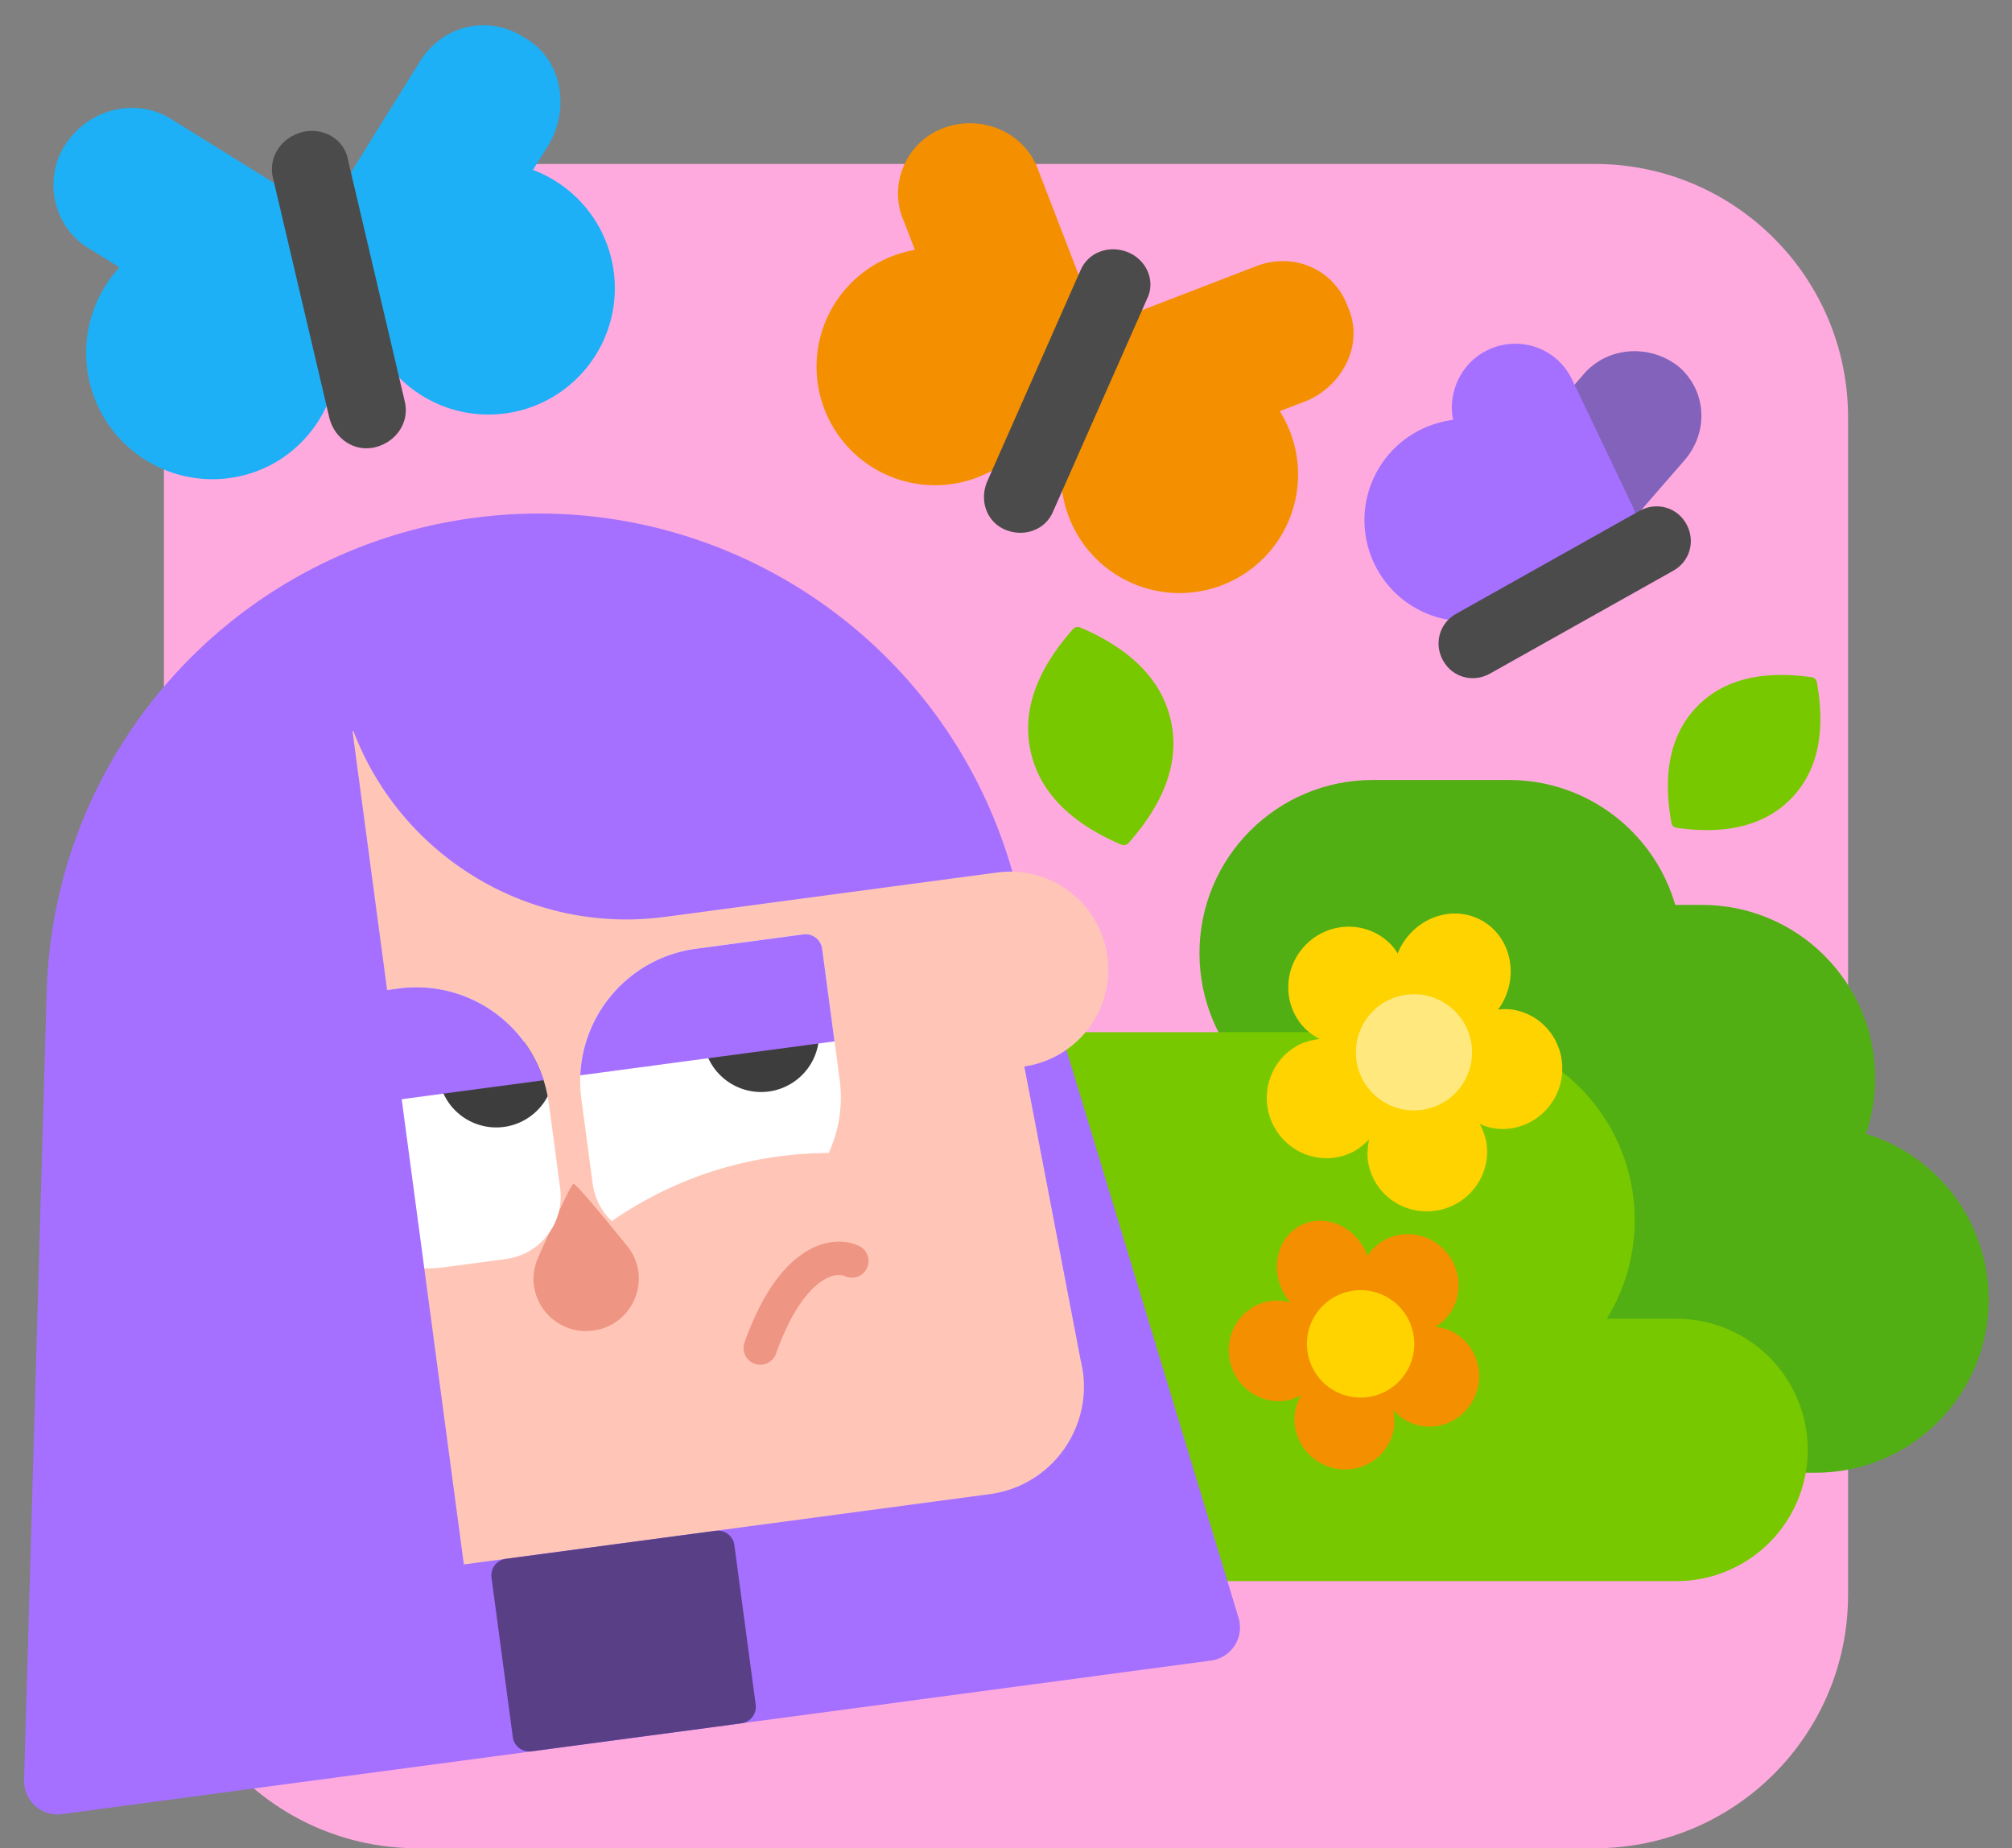 <svg viewBox="0 0 135 124" fill="none" xmlns="http://www.w3.org/2000/svg"><rect x="0" y="0" width="135" height="124" fill="#808080" stroke="none"/><g clip-path="url(#clip0)"><path d="M107 11H28c-9.389 0-17 7.611-17 17v79c0 9.389 7.611 17 17 17h79c9.389 0 17-7.611 17-17V28c0-9.389-7.611-17-17-17z" fill="#FFAADE"/><path d="M121.816 75.568H91.719c-6.417 0-11.619 5.202-11.619 11.62 0 6.417 5.202 11.619 11.62 11.619h30.096c6.417 0 11.619-5.202 11.619-11.62 0-6.417-5.202-11.619-11.619-11.619z" fill="#51AF13"/><path d="M114.197 60.71H97.053c-6.417 0-11.62 5.203-11.62 11.62 0 6.417 5.203 11.62 11.62 11.62h17.144c6.417 0 11.619-5.203 11.619-11.62 0-6.417-5.202-11.62-11.619-11.62z" fill="#51AF13"/><path d="M101.243 52.33H92.1c-6.417 0-11.619 5.202-11.619 11.619s5.202 11.62 11.62 11.62h9.142c6.418 0 11.62-5.203 11.62-11.62 0-6.417-5.202-11.62-11.62-11.62z" fill="#51AF13"/><path d="M112.494 88.477h-37.45a8.8 8.8 0 1 0 0 17.601h37.45a8.8 8.8 0 1 0 0-17.6z" fill="#78C800"/><path d="M97.075 69.25H48.66c-6.964 0-12.61 5.645-12.61 12.61 0 6.964 5.646 12.61 12.61 12.61h48.415c6.964 0 12.61-5.646 12.61-12.61 0-6.965-5.646-12.61-12.61-12.61z" fill="#78C800"/><path d="M86.579 87.371a3.698 3.698 0 0 1-.492-.707c-.86-1.688-.326-3.684 1.194-4.458s3.448-.033 4.308 1.655c.061.12.117.254.167.404.128-.205.258-.374.391-.507 1.288-1.296 3.4-1.273 4.717.052 1.317 1.325 1.34 3.45.052 4.746a3.047 3.047 0 0 1-.606.455c.469.073.844.181 1.126.327 1.634.843 2.281 2.87 1.446 4.53-.834 1.659-2.836 2.32-4.47 1.478-.284-.147-.595-.393-.93-.74.081.476.098.872.05 1.189-.28 1.817-1.99 3.047-3.824 2.747-1.833-.3-3.093-2.015-2.814-3.832.047-.31.177-.672.389-1.087-.372.184-.7.299-.984.343-1.806.28-3.511-.988-3.81-2.832-.297-1.844.925-3.566 2.731-3.847.353-.055.806-.027 1.359.084z" fill="#F49000"/><path d="M93.783 63.975c.056-.152.118-.29.183-.414 1.078-2.027 3.492-2.851 5.392-1.84 1.9 1.01 2.567 3.471 1.489 5.498a3.602 3.602 0 0 1-.337.513 3.905 3.905 0 0 1 1.051.015c2.156.378 3.59 2.461 3.201 4.653-.389 2.192-2.453 3.662-4.61 3.284a3.68 3.68 0 0 1-.863-.282c.252.507.404.949.456 1.324.302 2.174-1.237 4.19-3.436 4.503-2.2.313-4.227-1.195-4.528-3.369-.053-.379-.026-.85.08-1.415-.408.404-.784.69-1.127.858-1.97.966-4.355.128-5.325-1.87-.97-1.998-.16-4.401 1.811-5.366.336-.165.78-.285 1.332-.36-.437-.239-.775-.482-1.014-.73-1.52-1.576-1.454-4.11.145-5.658 1.6-1.548 4.128-1.525 5.648.052.154.16.305.361.452.604zM91.294 93.764a3.602 3.602 0 1 0 0-7.204 3.602 3.602 0 0 0 0 7.204z" fill="#FFD300"/><path d="M94.874 74.499a3.897 3.897 0 1 0 0-7.794 3.897 3.897 0 0 0 0 7.794z" fill="#FFE97F"/><path d="M72.488 42.099c3.447 1.478 5.47 3.555 6.07 6.231.6 2.677-.345 5.418-2.833 8.225a.434.434 0 0 1-.496.11c-3.447-1.477-5.47-3.554-6.07-6.23-.599-2.677.345-5.418 2.834-8.225a.434.434 0 0 1 .495-.111zM121.906 45.759c.611 3.384.044 5.98-1.7 7.791-1.745 1.811-4.319 2.474-7.723 1.988a.397.397 0 0 1-.335-.322c-.612-3.384-.045-5.981 1.699-7.792 1.745-1.81 4.319-2.473 7.724-1.988a.399.399 0 0 1 .335.323z" fill="#78C800"/><path d="M90.442 20.595c-.917-2.543-3.7-3.757-6.267-2.695l-7.823 3.016c-2.544.916-3.758 3.699-2.696 6.266.917 2.543 3.699 3.758 6.267 2.696l7.823-3.016c2.423-1.086 3.782-3.844 2.696-6.267z" fill="#F49000"/><path d="M77.828 39.68a7.952 7.952 0 1 0 2.635-15.685 7.952 7.952 0 0 0-2.635 15.685zM63.344 8.576c2.543-.917 5.325.297 6.267 2.695l3.015 7.824c.917 2.543-.297 5.326-2.695 6.267-2.543.916-5.326-.298-6.267-2.696l-3.016-7.824c-1.086-2.422.153-5.35 2.696-6.266z" fill="#F49000"/><path d="M61.424 32.444a7.952 7.952 0 1 0 2.635-15.685 7.952 7.952 0 0 0-2.635 15.685z" fill="#F49000"/><path d="M75.68 16.92c-1.259-.51-2.688-.003-3.198 1.255l-6.265 14.178c-.51 1.258-.004 2.687 1.255 3.197 1.258.51 2.687.004 3.197-1.254l6.265-14.179c.655-1.233.003-2.687-1.255-3.197z" fill="#4B4B4B"/><path d="M35.163 2.512c-2.413-1.575-5.56-.82-7.063 1.733l-4.718 7.593c-1.575 2.413-.82 5.56 1.733 7.063 2.414 1.575 5.561.82 7.063-1.733l4.719-7.593c1.363-2.48.747-5.7-1.734-7.063z" fill="#1DB0F6"/><path d="M36.694 26.853a8.478 8.478 0 1 0-7.836-15.037 8.478 8.478 0 0 0 7.836 15.037zM4.388 9.697C5.962 7.284 9.109 6.53 11.45 7.964l7.592 4.718c2.414 1.575 3.169 4.722 1.733 7.064-1.575 2.413-4.722 3.168-7.063 1.733L6.121 16.76c-2.48-1.363-3.308-4.65-1.733-7.064z" fill="#1DB0F6"/><path d="M18.09 31.236A8.478 8.478 0 1 0 10.253 16.2a8.478 8.478 0 0 0 7.835 15.036z" fill="#1DB0F6"/><path d="M20.243 8.87c-1.398.375-2.289 1.724-1.914 3.122l3.78 16.087c.374 1.399 1.723 2.289 3.121 1.914 1.399-.374 2.289-1.723 1.914-3.121l-3.78-16.087c-.235-1.471-1.723-2.289-3.121-1.914z" fill="#4B4B4B"/><path d="M112.647 24.605c1.883 1.632 2.009 4.394.376 6.278l-5.022 5.776c-1.633 1.883-4.395 2.01-6.279.377-1.883-1.633-2.009-4.395-.376-6.279l5.022-5.776c1.633-1.758 4.395-1.883 6.279-.377z" fill="#8362BC"/><path d="M99.839 23.474c2.135-1.004 4.646-.125 5.651 2.01l4.018 8.413c1.004 2.134-.628 2.888-2.763 3.892-2.134 1.005-4.646.126-5.65-2.009l-3.265-6.655c-1.005-2.01-.126-4.646 2.009-5.65z" fill="#A570FF"/><path d="M98.332 41.682a6.78 6.78 0 1 0 0-13.562 6.78 6.78 0 0 0 0 13.562z" fill="#A570FF"/><path d="M113.149 35.152c.628 1.13.251 2.511-.879 3.14l-12.306 6.906c-1.13.627-2.511.25-3.139-.88-.628-1.13-.251-2.51.879-3.139l12.306-6.906c1.13-.628 2.511-.251 3.139.88z" fill="#4B4B4B"/><path d="M3.132 66.538c.464-16.185 12.592-29.647 28.64-31.791 16.049-2.145 31.286 7.66 35.982 23.156l15.349 50.635a2.24 2.24 0 0 1-1.848 2.871L4.154 121.711a2.24 2.24 0 0 1-2.537-2.285l1.515-52.888z" fill="#A570FF"/><path d="M23.716 49.053l-.245.033c-9.043 1.209-15.737 9.016-15.55 18.138l.67 32.575c.09 4.345 3.94 7.645 8.247 7.069l49.571-6.624c4.307-.575 7.155-4.77 6.1-8.986L68.729 71.55a6.57 6.57 0 0 0-1.879-13.005l-22.206 2.967c-9.203 1.23-17.768-4.137-20.927-12.459z" fill="#FFC6B7"/><path d="M32.978 105.842a1.12 1.12 0 0 1 .963-1.259l14.075-1.88a1.12 1.12 0 0 1 1.259.962l1.429 10.696a1.12 1.12 0 0 1-.962 1.259l-14.075 1.881a1.12 1.12 0 0 1-1.26-.962l-1.428-10.697z" fill="#593F86"/><path d="M38.48 79.425c.158-.021 1.858 2.017 3.597 4.161 1.731 2.134.442 5.322-2.282 5.685-2.723.364-4.804-2.373-3.694-4.886 1.115-2.526 2.22-4.939 2.379-4.96z" fill="#EE9583"/><path d="M36.822 74.015a8.964 8.964 0 0 0-10.072-7.698l-7.2.962a1.12 1.12 0 0 0-.962 1.26l1.174 8.781a8.964 8.964 0 0 0 10.072 7.698l4.118-.55a4.23 4.23 0 0 0 3.632-4.753l-.762-5.7z" fill="#fff"/><path d="M32.044 111.849l-8.737-65.386-3.342.447A17.367 17.367 0 0 0 4.902 63.77l-1.055 51.847 28.197-3.768z" fill="#A570FF"/><path d="M35.15 69.877l-5.926.792.212 1.591a3.894 3.894 0 0 0 7.311 1.29 8.913 8.913 0 0 0-1.597-3.673z" fill="#3D3D3D"/><path d="M19.418 74.753l17.059-2.28a8.966 8.966 0 0 0-9.728-6.156l-7.2.962a1.12 1.12 0 0 0-.962 1.26l.83 6.214z" fill="#A570FF"/><path d="M46.705 63.65a8.964 8.964 0 0 0-7.697 10.073l.761 5.7a4.212 4.212 0 0 0 1.28 2.507 25.452 25.452 0 0 1 11.212-4.347 25.786 25.786 0 0 1 3.342-.228 8.922 8.922 0 0 0 .734-4.922l-1.173-8.782a1.12 1.12 0 0 0-1.259-.962l-7.2.962z" fill="#fff"/><path d="M46.993 68.295l.213 1.59a3.894 3.894 0 1 0 7.72-1.03l-.213-1.592-7.72 1.032z" fill="#3D3D3D"/><path d="M55.995 69.866l-17.058 2.279c.18-4.262 3.394-7.91 7.77-8.494l7.199-.963a1.12 1.12 0 0 1 1.259.963l.83 6.215z" fill="#A570FF"/><path fill-rule="evenodd" clip-rule="evenodd" d="M53.814 84.145c1.405-.974 2.833-1.027 3.825-.554a1.12 1.12 0 0 1-.965 2.022c-.165-.078-.74-.21-1.584.374-.86.595-1.996 1.952-3.022 4.829a1.12 1.12 0 0 1-2.111-.753c1.112-3.118 2.468-4.956 3.857-5.918z" fill="#EE9583"/></g><defs><clipPath id="clip0"><path fill="#fff" d="M0 0h135v124H0z"/></clipPath></defs></svg>